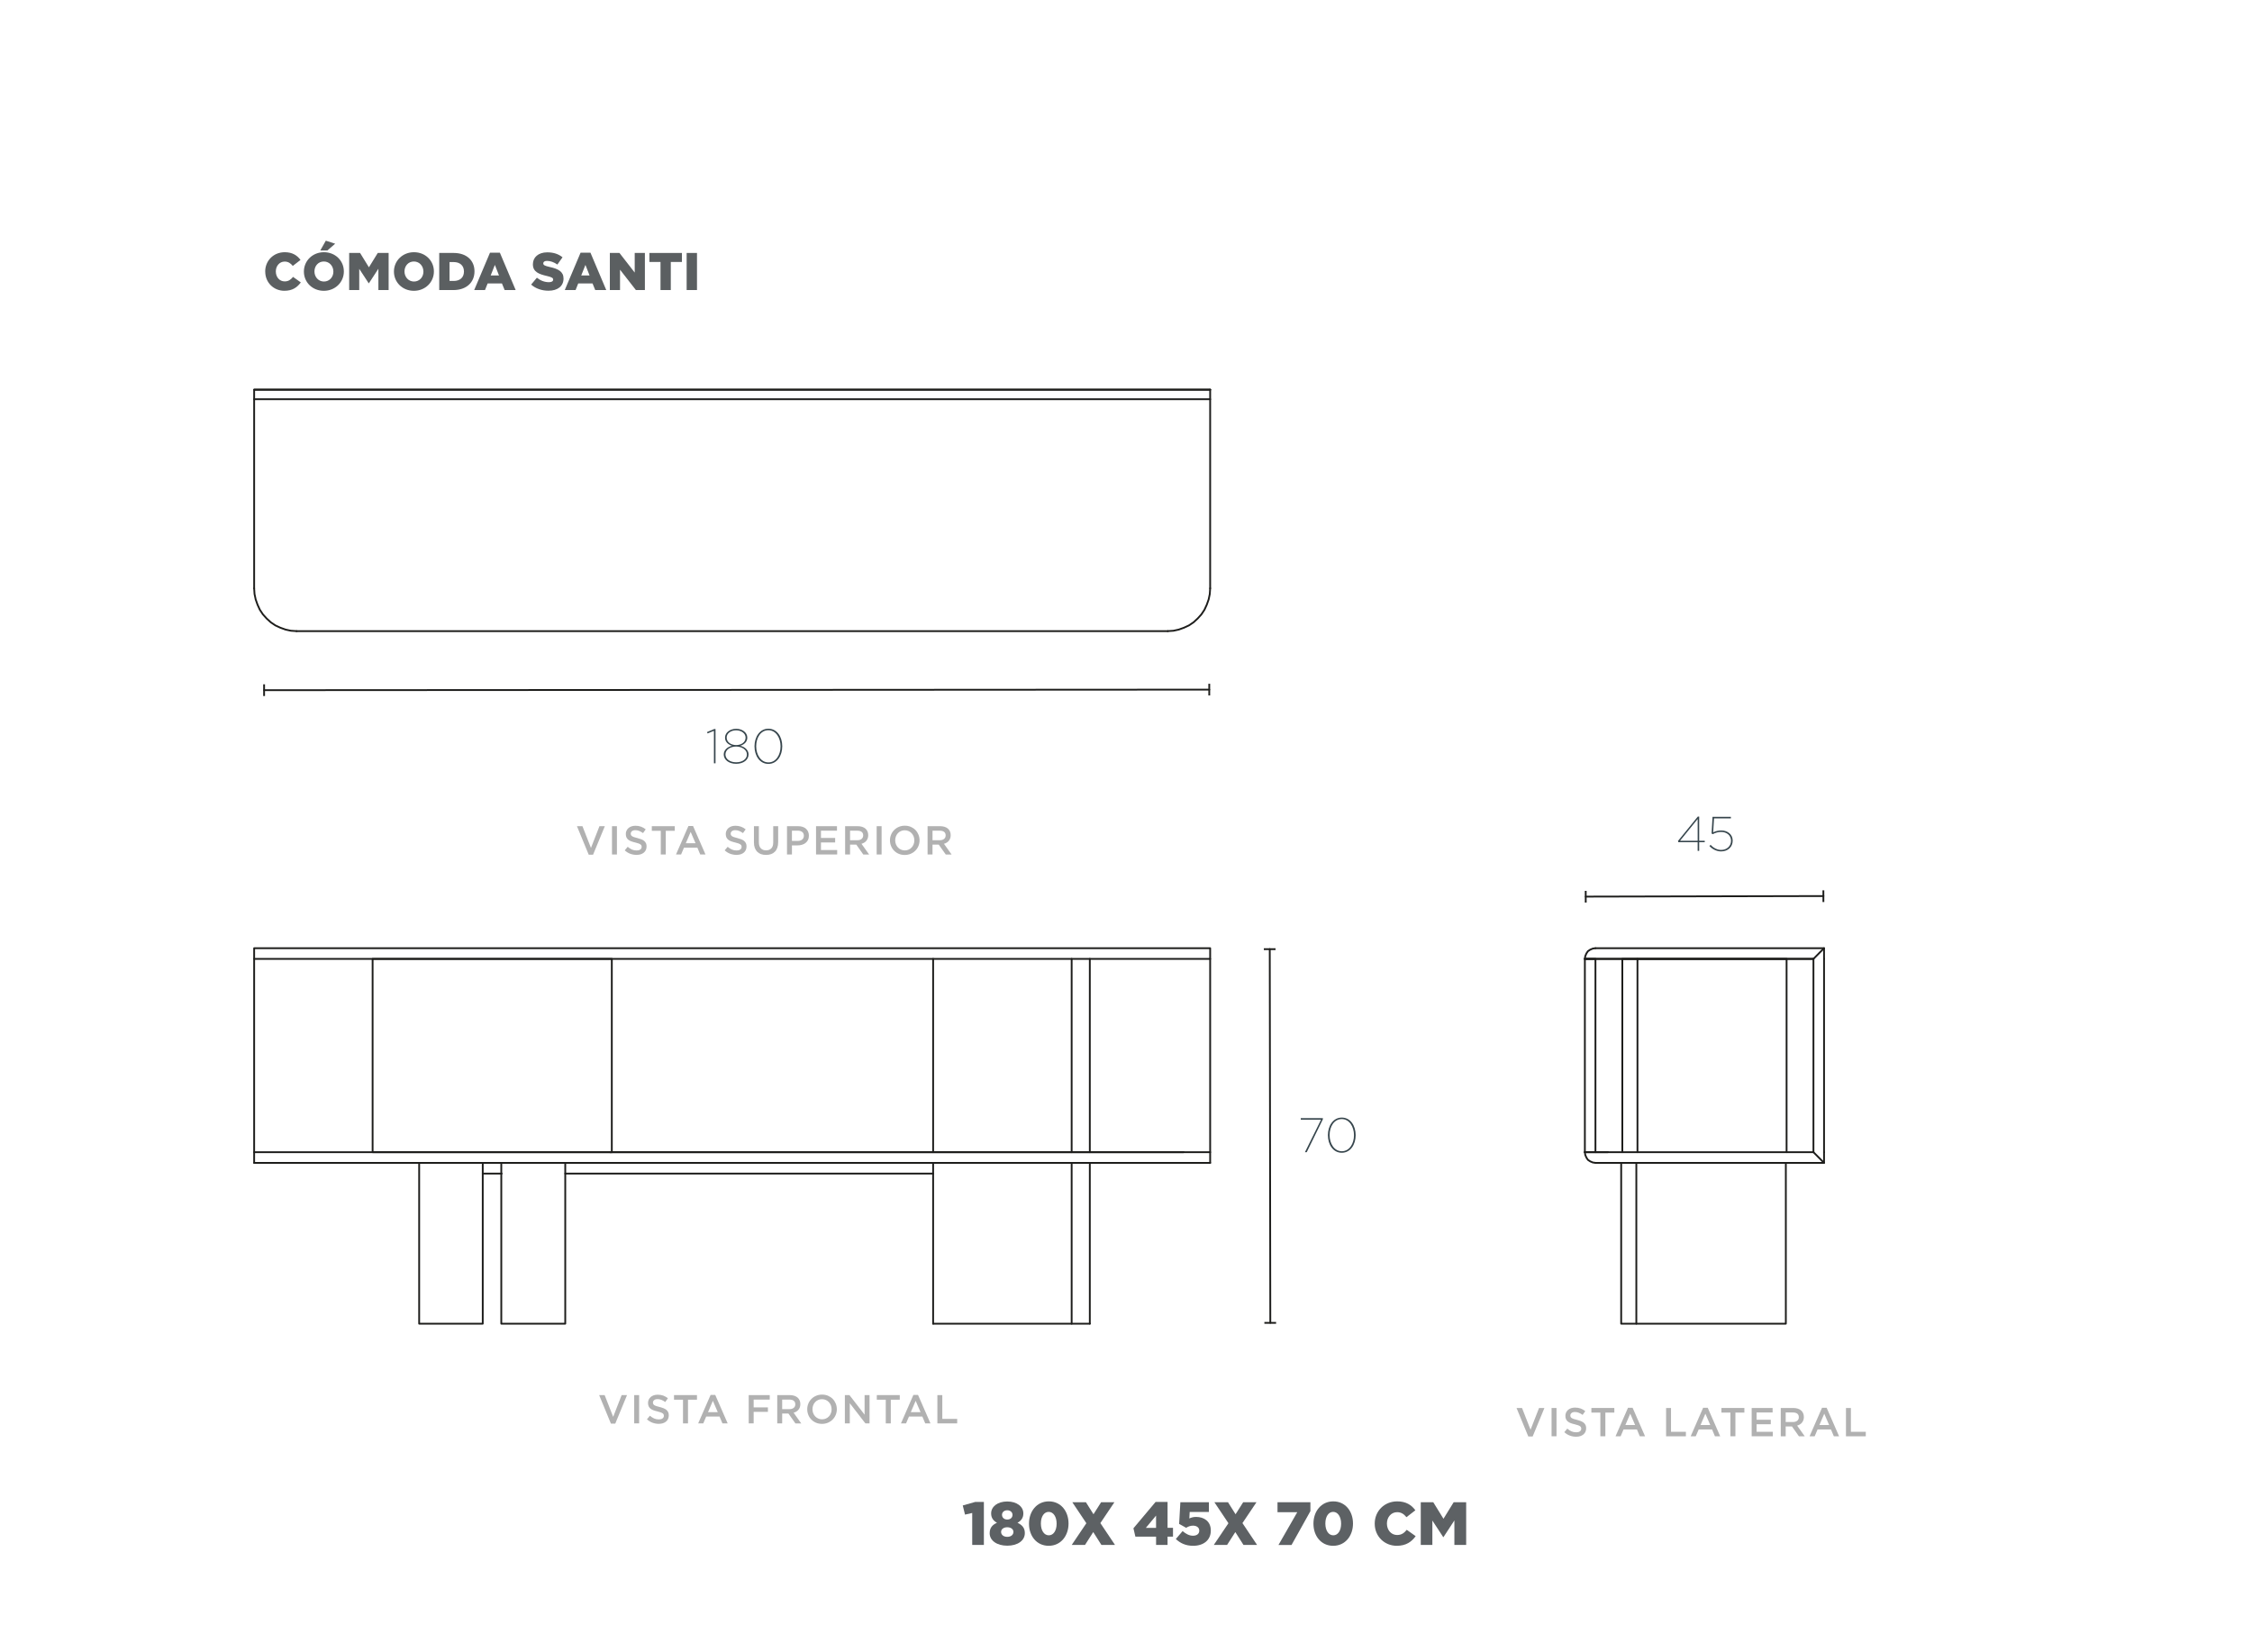 <?xml version="1.0" encoding="UTF-8"?><svg id="Capa_1" xmlns="http://www.w3.org/2000/svg" viewBox="0 0 1249.99 917.01"><defs><style>.cls-1{fill:#b1b1b1;}.cls-2{fill:none;stroke:#1d1d1b;stroke-linecap:round;stroke-linejoin:round;}.cls-3{fill:#36454c;}.cls-4{isolation:isolate;}.cls-5{fill:#1d1d1b;}.cls-6{fill:#5d6164;}.cls-7{fill:#5b5f61;}</style></defs><path class="cls-3" d="M733.25,621.52h-11.25v-.86h12.27v.62l-8.96,18.27h-.99l8.93-18.03Z"/><path class="cls-3" d="M737.07,630.13v-.05c0-5.16,2.89-9.74,7.7-9.74s7.7,4.53,7.7,9.74v.05c0,5.16-2.89,9.75-7.7,9.75s-7.7-4.54-7.7-9.75ZM751.54,630.15v-.05c0-4.64-2.54-8.93-6.79-8.93s-6.74,4.21-6.74,8.88v.05c0,4.64,2.54,8.93,6.79,8.93s6.74-4.24,6.74-8.88Z"/><path class="cls-3" d="M942.3,467.5h-10.67l-.29-.65,11.04-13.58h.77v13.42h3.08v.81h-3.08v4.8h-.86v-4.8ZM942.3,466.69v-12.07l-9.78,12.07h9.78Z"/><path class="cls-3" d="M948.82,469.6l.67-.65c1.44,1.62,3.56,2.83,5.83,2.83,3.23,0,5.51-2.16,5.51-5.1v-.05c0-2.86-2.35-4.83-5.51-4.83-1.58,0-3.13.4-4.65,1.24l-.64-.38.53-9.26h10.19v.86h-9.36l-.48,7.75c1.39-.67,2.81-1.03,4.52-1.03,3.58,0,6.31,2.27,6.31,5.61v.05c0,3.48-2.67,5.97-6.47,5.97-2.54,0-5-1.38-6.44-3.02Z"/><path class="cls-3" d="M396.26,405.67l-3.53,1.43-.29-.73,4.01-1.7h.7v19.03h-.88v-18.03Z"/><path class="cls-3" d="M401.72,418.79v-.05c0-2.35,2-4.16,4.6-4.78-2.22-.7-3.88-2.21-3.88-4.48v-.05c0-2.83,2.81-4.89,6.18-4.89s6.18,2.05,6.18,4.89v.05c0,2.27-1.66,3.78-3.88,4.48,2.59.65,4.57,2.46,4.57,4.78v.05c0,2.89-2.73,5.18-6.87,5.18s-6.9-2.29-6.9-5.18ZM414.58,418.84v-.05c0-2.56-2.7-4.4-5.99-4.4s-5.93,1.81-5.93,4.37v.05c0,2.32,2.27,4.32,5.96,4.32s5.96-1.97,5.96-4.29ZM413.85,409.48v-.05c0-2.32-2.33-4.05-5.27-4.05s-5.24,1.7-5.24,4.02v.05c0,2.48,2.41,4.13,5.27,4.13s5.24-1.62,5.24-4.1Z"/><path class="cls-3" d="M418.8,414.28v-.05c0-5.16,2.89-9.74,7.7-9.74s7.7,4.53,7.7,9.74v.05c0,5.16-2.89,9.75-7.7,9.75s-7.7-4.54-7.7-9.75ZM433.26,414.31v-.05c0-4.64-2.54-8.93-6.79-8.93s-6.74,4.21-6.74,8.88v.05c0,4.64,2.54,8.93,6.79,8.93s6.74-4.24,6.74-8.88Z"/><path class="cls-1" d="M332.74,458.6h2.98l-6.53,15.82h-2.42l-6.53-15.82h3.05l4.73,12.07,4.71-12.07Z"/><path class="cls-1" d="M342.43,458.6v15.71h-2.74v-15.71h2.74Z"/><path class="cls-1" d="M350.24,463.51c.1.22.3.43.57.63s.66.37,1.15.54c.49.16,1.11.34,1.86.52.82.21,1.56.44,2.19.69.64.26,1.17.56,1.59.93.42.37.74.79.96,1.28.22.49.33,1.06.33,1.72,0,.75-.14,1.41-.41,2s-.66,1.08-1.15,1.48c-.49.4-1.08.71-1.76.92-.69.21-1.44.31-2.26.31-1.21,0-2.37-.21-3.48-.62-1.11-.41-2.13-1.04-3.07-1.9l1.66-1.97c.76.66,1.53,1.16,2.31,1.51.78.35,1.66.53,2.65.53.85,0,1.53-.18,2.03-.54s.75-.84.75-1.46c0-.28-.05-.54-.15-.76s-.28-.43-.54-.62c-.26-.19-.62-.36-1.08-.53s-1.05-.34-1.79-.52c-.84-.19-1.59-.41-2.24-.65-.65-.24-1.2-.54-1.64-.9-.44-.36-.78-.79-1.01-1.3s-.35-1.13-.35-1.86c0-.69.13-1.31.4-1.87.27-.56.63-1.04,1.1-1.45.47-.4,1.03-.71,1.69-.93.66-.22,1.37-.33,2.15-.33,1.15,0,2.19.17,3.11.51.92.34,1.78.83,2.59,1.47l-1.48,2.09c-.72-.52-1.43-.92-2.13-1.2-.7-.28-1.41-.41-2.13-.41-.81,0-1.44.18-1.89.55s-.67.81-.67,1.33c0,.31.05.58.16.81Z"/><path class="cls-1" d="M369.55,474.31h-2.78v-13.15h-4.98v-2.56h12.74v2.56h-4.98v13.15Z"/><path class="cls-1" d="M391.59,474.31h-2.92l-1.59-3.79h-7.43l-1.61,3.79h-2.83l6.91-15.82h2.56l6.91,15.82ZM383.35,461.79l-2.69,6.28h5.41l-2.71-6.28Z"/><path class="cls-1" d="M405.72,463.51c.1.22.3.43.57.63s.66.37,1.15.54c.49.16,1.11.34,1.86.52.82.21,1.56.44,2.19.69.64.26,1.17.56,1.59.93.42.37.74.79.96,1.28s.33,1.06.33,1.72c0,.75-.14,1.41-.41,2s-.66,1.08-1.15,1.48c-.49.4-1.08.71-1.76.92-.69.21-1.44.31-2.26.31-1.21,0-2.37-.21-3.48-.62-1.11-.41-2.13-1.04-3.07-1.9l1.66-1.97c.76.66,1.53,1.16,2.31,1.51.78.35,1.66.53,2.65.53.85,0,1.53-.18,2.03-.54.5-.36.75-.84.75-1.46,0-.28-.05-.54-.15-.76-.1-.22-.28-.43-.54-.62-.26-.19-.62-.36-1.08-.53-.46-.16-1.05-.34-1.79-.52-.84-.19-1.59-.41-2.24-.65-.65-.24-1.2-.54-1.64-.9-.44-.36-.78-.79-1.01-1.3s-.35-1.13-.35-1.86c0-.69.13-1.31.4-1.87.27-.56.63-1.04,1.1-1.45.47-.4,1.03-.71,1.69-.93.66-.22,1.37-.33,2.15-.33,1.15,0,2.19.17,3.11.51s1.78.83,2.59,1.47l-1.48,2.09c-.72-.52-1.43-.92-2.13-1.2s-1.41-.41-2.13-.41c-.81,0-1.44.18-1.89.55s-.67.81-.67,1.33c0,.31.05.58.16.81Z"/><path class="cls-1" d="M431.92,467.51c0,1.17-.16,2.19-.48,3.07-.32.88-.77,1.62-1.36,2.21-.58.59-1.29,1.03-2.12,1.32-.83.29-1.76.44-2.79.44s-1.94-.15-2.76-.44c-.82-.29-1.53-.73-2.11-1.31-.58-.58-1.03-1.3-1.35-2.17-.31-.86-.47-1.86-.47-2.99v-9.04h2.74v8.93c0,1.47.35,2.58,1.06,3.34.71.76,1.68,1.14,2.93,1.14s2.2-.37,2.91-1.1,1.06-1.82,1.06-3.28v-9.04h2.74v8.91Z"/><path class="cls-1" d="M448.5,466.21c-.33.67-.78,1.23-1.35,1.68-.57.45-1.24.79-2,1.02-.77.23-1.58.35-2.45.35h-3.13v5.05h-2.74v-15.71h6.19c.91,0,1.74.12,2.48.37s1.37.6,1.88,1.07c.52.46.91,1.02,1.19,1.66.28.64.41,1.37.41,2.18,0,.88-.16,1.66-.5,2.33ZM445.27,461.8c-.62-.47-1.44-.71-2.48-.71h-3.22v5.68h3.22c1.05,0,1.88-.26,2.49-.78s.91-1.2.91-2.06c0-.95-.31-1.66-.92-2.13Z"/><path class="cls-1" d="M464.57,461.09h-8.89v4.04h7.88v2.49h-7.88v4.2h9v2.49h-11.73v-15.71h11.62v2.49Z"/><path class="cls-1" d="M479.17,474.31l-3.87-5.47h-3.47v5.47h-2.74v-15.71h7c.9,0,1.71.12,2.43.35.72.23,1.34.56,1.84.99.5.43.89.95,1.15,1.57.27.62.4,1.31.4,2.08,0,.66-.09,1.25-.28,1.76-.19.52-.45.97-.77,1.37-.33.4-.72.73-1.18,1.01-.46.28-.96.49-1.51.64l4.24,5.95h-3.25ZM478.27,461.76c-.57-.44-1.37-.66-2.41-.66h-4.03v5.29h4.05c.99,0,1.78-.24,2.36-.72s.88-1.13.88-1.94c0-.87-.28-1.53-.86-1.97Z"/><path class="cls-1" d="M489.34,458.6v15.71h-2.74v-15.71h2.74Z"/><path class="cls-1" d="M509.8,469.57c-.4.99-.97,1.85-1.71,2.59-.73.74-1.6,1.33-2.6,1.76-1,.43-2.11.65-3.32.65s-2.32-.21-3.32-.64-1.86-1.01-2.58-1.74c-.72-.73-1.28-1.59-1.68-2.58-.4-.99-.61-2.03-.61-3.14s.2-2.15.61-3.14c.4-.99.97-1.85,1.71-2.59.73-.74,1.6-1.33,2.6-1.76,1-.43,2.11-.65,3.32-.65s2.32.21,3.32.64c1,.43,1.86,1.01,2.58,1.74.72.73,1.28,1.59,1.68,2.58.4.99.61,2.03.61,3.14s-.2,2.15-.61,3.14ZM507.12,464.31c-.26-.68-.63-1.28-1.1-1.78-.47-.51-1.04-.91-1.69-1.21-.66-.3-1.38-.45-2.15-.45s-1.49.15-2.14.44c-.65.29-1.21.69-1.67,1.19-.46.5-.83,1.09-1.09,1.77-.26.68-.39,1.4-.39,2.17s.13,1.48.39,2.16c.26.68.63,1.28,1.1,1.78.47.51,1.04.91,1.69,1.21.66.3,1.38.45,2.15.45s1.49-.15,2.14-.44c.65-.29,1.21-.69,1.67-1.19.46-.5.83-1.09,1.09-1.77.26-.68.39-1.4.39-2.17s-.13-1.48-.39-2.16Z"/><path class="cls-1" d="M524.94,474.31l-3.87-5.47h-3.47v5.47h-2.74v-15.71h7c.9,0,1.71.12,2.43.35.73.23,1.34.56,1.84.99.5.43.89.95,1.16,1.57.27.62.4,1.31.4,2.08,0,.66-.09,1.25-.28,1.76-.19.52-.44.97-.77,1.37-.33.4-.72.73-1.18,1.01-.46.28-.96.49-1.51.64l4.24,5.95h-3.25ZM524.04,461.76c-.57-.44-1.37-.66-2.41-.66h-4.03v5.29h4.05c.99,0,1.78-.24,2.36-.72.58-.48.88-1.13.88-1.94,0-.87-.28-1.53-.86-1.97Z"/><path class="cls-1" d="M854.26,781.55h2.98l-6.53,15.82h-2.42l-6.53-15.82h3.05l4.73,12.07,4.71-12.07Z"/><path class="cls-1" d="M863.95,781.55v15.7h-2.74v-15.7h2.74Z"/><path class="cls-1" d="M871.76,786.46c.1.22.3.43.57.63s.66.37,1.15.54,1.11.34,1.86.52c.82.21,1.56.44,2.19.7s1.17.56,1.59.93c.42.37.74.79.96,1.28.22.49.33,1.06.33,1.72,0,.75-.14,1.41-.41,2-.27.58-.66,1.08-1.15,1.48-.49.4-1.08.71-1.76.92-.69.21-1.44.31-2.26.31-1.21,0-2.37-.21-3.48-.62-1.11-.41-2.13-1.04-3.07-1.9l1.66-1.97c.76.66,1.53,1.16,2.31,1.51.78.35,1.66.53,2.65.53.85,0,1.53-.18,2.03-.54s.75-.84.75-1.46c0-.28-.05-.54-.15-.76-.1-.22-.28-.43-.54-.62-.26-.19-.62-.36-1.08-.53-.46-.16-1.05-.34-1.79-.52-.84-.19-1.59-.41-2.24-.65-.65-.24-1.2-.54-1.64-.9s-.78-.79-1.01-1.3-.35-1.13-.35-1.86c0-.69.13-1.31.4-1.87s.63-1.04,1.1-1.45c.47-.4,1.03-.71,1.69-.93s1.37-.33,2.15-.33c1.15,0,2.19.17,3.11.5.92.34,1.78.83,2.59,1.47l-1.48,2.09c-.72-.52-1.43-.92-2.13-1.2-.7-.28-1.41-.41-2.13-.41-.81,0-1.44.18-1.88.55-.45.37-.67.81-.67,1.33,0,.31.05.58.16.81Z"/><path class="cls-1" d="M891.07,797.25h-2.78v-13.15h-4.98v-2.56h12.74v2.56h-4.98v13.15Z"/><path class="cls-1" d="M913.1,797.25h-2.92l-1.59-3.79h-7.43l-1.61,3.79h-2.83l6.91-15.82h2.56l6.91,15.82ZM904.87,784.73l-2.69,6.28h5.41l-2.71-6.28Z"/><path class="cls-1" d="M924.77,781.55h2.74v13.21h8.26v2.49h-10.99v-15.7Z"/><path class="cls-1" d="M954.81,797.25h-2.92l-1.59-3.79h-7.43l-1.62,3.79h-2.83l6.91-15.82h2.56l6.91,15.82ZM946.58,784.73l-2.69,6.28h5.41l-2.71-6.28Z"/><path class="cls-1" d="M963.25,797.25h-2.78v-13.15h-4.98v-2.56h12.74v2.56h-4.98v13.15Z"/><path class="cls-1" d="M983.89,784.04h-8.88v4.04h7.87v2.49h-7.87v4.19h9v2.49h-11.73v-15.7h11.62v2.49Z"/><path class="cls-1" d="M998.5,797.25l-3.87-5.47h-3.47v5.47h-2.74v-15.7h7c.9,0,1.71.12,2.43.35.73.23,1.34.56,1.84.99s.89.95,1.16,1.57.4,1.31.4,2.08c0,.66-.09,1.24-.28,1.76-.19.52-.44.97-.77,1.37s-.72.73-1.18,1.01c-.46.28-.96.49-1.51.64l4.24,5.95h-3.25ZM997.6,784.7c-.57-.44-1.37-.66-2.41-.66h-4.03v5.29h4.05c.99,0,1.78-.24,2.36-.72.59-.48.88-1.13.88-1.94,0-.87-.29-1.53-.86-1.97Z"/><path class="cls-1" d="M1020.8,797.25h-2.92l-1.59-3.79h-7.43l-1.61,3.79h-2.83l6.91-15.82h2.56l6.91,15.82ZM1012.56,784.73l-2.69,6.28h5.41l-2.71-6.28Z"/><path class="cls-1" d="M1024.61,781.55h2.74v13.21h8.26v2.49h-10.99v-15.7Z"/><path class="cls-1" d="M345.06,774.39h2.98l-6.53,15.82h-2.42l-6.53-15.82h3.05l4.73,12.07,4.71-12.07Z"/><path class="cls-1" d="M354.76,774.39v15.7h-2.74v-15.7h2.74Z"/><path class="cls-1" d="M362.57,779.31c.1.22.3.43.57.63s.66.37,1.15.54,1.11.34,1.86.52c.82.21,1.56.44,2.19.7.64.25,1.17.56,1.59.93.42.37.74.79.96,1.28.22.49.33,1.06.33,1.72,0,.75-.14,1.41-.41,2-.27.58-.66,1.08-1.15,1.48-.49.4-1.08.71-1.76.92-.69.21-1.44.31-2.26.31-1.21,0-2.37-.21-3.48-.62-1.11-.41-2.13-1.04-3.07-1.9l1.66-1.97c.76.66,1.53,1.16,2.31,1.51.78.35,1.66.53,2.65.53.85,0,1.53-.18,2.03-.54.5-.36.75-.84.75-1.46,0-.28-.05-.54-.15-.76-.1-.22-.28-.43-.54-.62-.26-.19-.62-.36-1.08-.53-.46-.16-1.05-.34-1.79-.52-.84-.19-1.59-.41-2.24-.65-.65-.24-1.2-.54-1.64-.9-.44-.36-.78-.79-1.01-1.3s-.35-1.13-.35-1.86c0-.69.13-1.31.4-1.87s.63-1.04,1.1-1.45c.47-.4,1.03-.71,1.69-.93s1.37-.33,2.15-.33c1.15,0,2.19.17,3.11.5s1.78.83,2.59,1.47l-1.48,2.09c-.72-.52-1.43-.92-2.13-1.2-.7-.28-1.41-.41-2.13-.41-.81,0-1.44.18-1.89.55-.45.37-.67.81-.67,1.33,0,.31.05.58.16.81Z"/><path class="cls-1" d="M381.88,790.1h-2.78v-13.15h-4.98v-2.56h12.74v2.56h-4.98v13.15Z"/><path class="cls-1" d="M403.91,790.1h-2.92l-1.59-3.79h-7.43l-1.62,3.79h-2.83l6.91-15.82h2.56l6.91,15.82ZM395.68,777.58l-2.69,6.28h5.41l-2.71-6.28Z"/><path class="cls-1" d="M427.25,776.88h-8.93v4.33h7.92v2.49h-7.92v6.39h-2.74v-15.7h11.67v2.49Z"/><path class="cls-1" d="M441.49,790.1l-3.87-5.47h-3.47v5.47h-2.74v-15.7h7c.9,0,1.71.12,2.43.35.73.23,1.34.56,1.84.99s.89.95,1.16,1.57.4,1.31.4,2.08c0,.66-.09,1.24-.28,1.76-.19.52-.44.97-.77,1.37s-.72.73-1.18,1.01c-.46.28-.96.49-1.51.64l4.24,5.95h-3.25ZM440.59,777.55c-.57-.44-1.37-.66-2.41-.66h-4.03v5.29h4.05c.99,0,1.78-.24,2.36-.72.59-.48.88-1.13.88-1.94,0-.87-.29-1.53-.86-1.97Z"/><path class="cls-1" d="M463.88,785.36c-.4.99-.97,1.85-1.71,2.59-.73.74-1.6,1.33-2.6,1.76-1,.43-2.11.65-3.32.65s-2.32-.21-3.32-.64c-1-.43-1.86-1.01-2.58-1.74s-1.28-1.59-1.68-2.58-.61-2.03-.61-3.14.2-2.15.61-3.14c.4-.99.97-1.85,1.71-2.59.73-.74,1.6-1.33,2.6-1.76,1-.43,2.11-.65,3.32-.65s2.32.21,3.32.64c1,.43,1.86,1.01,2.58,1.74.72.73,1.28,1.59,1.68,2.58s.61,2.03.61,3.14-.2,2.15-.61,3.14ZM461.2,780.1c-.26-.68-.63-1.28-1.1-1.78-.47-.51-1.04-.91-1.69-1.21s-1.38-.45-2.15-.45-1.49.15-2.14.44c-.65.29-1.21.69-1.67,1.19-.46.5-.83,1.09-1.09,1.77-.26.68-.39,1.4-.39,2.17s.13,1.48.39,2.17c.26.68.63,1.28,1.1,1.78.47.51,1.03.91,1.69,1.21.66.3,1.38.45,2.15.45s1.49-.15,2.14-.44c.65-.29,1.21-.69,1.67-1.19s.83-1.09,1.09-1.77c.26-.68.39-1.4.39-2.17s-.13-1.48-.39-2.17Z"/><path class="cls-1" d="M479.9,774.39h2.74v15.7h-2.31l-8.64-11.17v11.17h-2.74v-15.7h2.55l8.4,10.86v-10.86Z"/><path class="cls-1" d="M494.44,790.1h-2.78v-13.15h-4.98v-2.56h12.74v2.56h-4.98v13.15Z"/><path class="cls-1" d="M516.47,790.1h-2.92l-1.59-3.79h-7.43l-1.62,3.79h-2.83l6.91-15.82h2.56l6.91,15.82ZM508.24,777.58l-2.69,6.28h5.41l-2.71-6.28Z"/><path class="cls-1" d="M520.29,774.39h2.74v13.21h8.26v2.49h-10.99v-15.7Z"/><line class="cls-2" x1="704.79" y1="526.81" x2="705.1" y2="734.25"/><rect class="cls-5" x="701.54" y="526.31" width="6.5" height="1" transform="translate(-.77 1.03) rotate(-.08)"/><rect class="cls-5" x="701.85" y="733.75" width="6.5" height="1" transform="translate(-1.07 1.03) rotate(-.08)"/><line class="cls-2" x1="146.59" y1="383.1" x2="671.21" y2="382.79"/><rect class="cls-5" x="146.09" y="379.85" width="1" height="6.5"/><rect class="cls-5" x="670.71" y="379.54" width="1" height="6.5"/><line class="cls-2" x1="880.19" y1="497.69" x2="1012.11" y2="497.38"/><rect class="cls-5" x="879.69" y="494.44" width="1" height="6.5" transform="translate(-1.15 2.04) rotate(-.13)"/><rect class="cls-5" x="1011.61" y="494.13" width="1" height="6.5" transform="translate(-1.15 2.35) rotate(-.13)"/><g class="cls-4"><path class="cls-6" d="M539.64,839.82l-4,.91-1.25-5.08,6.94-1.96h4.78v23.88h-6.47v-17.75Z"/><path class="cls-6" d="M549.33,851.03v-.07c0-2.88,1.52-4.61,4.06-5.69-1.83-1.02-3.25-2.57-3.25-5.15v-.07c0-3.79,3.62-6.61,8.94-6.61s8.94,2.81,8.94,6.61v.07c0,2.57-1.42,4.13-3.25,5.15,2.41,1.12,4.07,2.71,4.07,5.66v.07c0,4.23-4.07,6.98-9.76,6.98s-9.76-2.81-9.76-6.94ZM562.51,850.39v-.07c0-1.52-1.42-2.57-3.42-2.57s-3.42,1.05-3.42,2.57v.07c0,1.42,1.22,2.68,3.42,2.68s3.42-1.25,3.42-2.68ZM562,840.9v-.07c0-1.32-1.12-2.51-2.91-2.51s-2.91,1.15-2.91,2.47v.07c0,1.49,1.15,2.61,2.91,2.61s2.91-1.08,2.91-2.57Z"/><path class="cls-6" d="M571.15,845.78v-.07c0-6.71,4.27-12.33,11.01-12.33s10.94,5.56,10.94,12.26v.07c0,6.71-4.23,12.33-11.01,12.33s-10.94-5.56-10.94-12.26ZM586.49,845.78v-.07c0-3.76-1.79-6.5-4.4-6.5s-4.34,2.64-4.34,6.44v.07c0,3.79,1.76,6.5,4.4,6.5s4.34-2.68,4.34-6.44Z"/><path class="cls-6" d="M602.99,845.51l-7.79-11.65h7.55l4.2,6.67,4.23-6.67h7.38l-7.79,11.58,8.13,12.13h-7.55l-4.54-7.15-4.57,7.15h-7.38l8.13-12.06Z"/><path class="cls-6" d="M641.68,852.96h-11.48l-1.08-4.64,12.3-14.63h6.64v14.36h3.02v4.91h-3.02v4.61h-6.37v-4.61ZM641.68,848.08v-6.81l-5.66,6.81h5.66Z"/><path class="cls-6" d="M652.65,854.28l3.76-4.4c1.93,1.63,3.76,2.57,5.76,2.57,2.17,0,3.49-1.08,3.49-2.78v-.07c0-1.69-1.42-2.74-3.49-2.74-1.46,0-2.68.51-3.79,1.19l-3.89-2.17.68-12.03h15.85v5.42h-10.67l-.2,3.59c1.08-.51,2.2-.85,3.79-.85,4.27,0,8.13,2.37,8.13,7.52v.07c0,5.29-4.03,8.44-9.79,8.44-4.2,0-7.15-1.46-9.62-3.76Z"/><path class="cls-6" d="M681.85,845.51l-7.79-11.65h7.55l4.2,6.67,4.23-6.67h7.38l-7.79,11.58,8.13,12.13h-7.55l-4.54-7.15-4.57,7.15h-7.38l8.13-12.06Z"/><path class="cls-6" d="M720.06,839.38h-10.97v-5.52h18.26v4.95l-10.47,18.77h-7.25l10.43-18.19Z"/><path class="cls-6" d="M729.04,845.78v-.07c0-6.71,4.27-12.33,11.01-12.33s10.94,5.56,10.94,12.26v.07c0,6.71-4.23,12.33-11.01,12.33s-10.94-5.56-10.94-12.26ZM744.39,845.78v-.07c0-3.76-1.8-6.5-4.4-6.5s-4.34,2.64-4.34,6.44v.07c0,3.79,1.76,6.5,4.4,6.5s4.34-2.68,4.34-6.44Z"/><path class="cls-6" d="M763.05,845.78v-.07c0-6.91,5.32-12.33,12.5-12.33,4.84,0,7.96,2.03,10.06,4.95l-4.95,3.83c-1.35-1.69-2.91-2.78-5.18-2.78-3.32,0-5.66,2.81-5.66,6.27v.07c0,3.56,2.34,6.33,5.66,6.33,2.47,0,3.93-1.15,5.35-2.88l4.95,3.52c-2.24,3.08-5.25,5.35-10.5,5.35-6.78,0-12.23-5.18-12.23-12.26Z"/><path class="cls-6" d="M788.6,833.86h6.95l5.66,9.18,5.66-9.18h6.94v23.71h-6.54v-13.62l-6.06,9.28h-.13l-6.03-9.21v13.55h-6.44v-23.71Z"/></g><line class="cls-2" x1="657.01" y1="639.55" x2="338.54" y2="639.55"/><polygon class="cls-2" points="141.07 526.32 671.71 526.32 671.71 532.25 141.07 532.25 141.07 526.32 141.07 526.32"/><polygon class="cls-2" points="141.07 639.55 671.71 639.55 671.71 645.48 141.07 645.48 141.07 639.55 141.07 639.55"/><polygon class="cls-2" points="206.82 532.25 339.59 532.25 339.59 639.55 206.82 639.55 206.82 532.25 206.82 532.25"/><polygon class="cls-2" points="267.95 734.75 232.66 734.75 232.66 645.48 267.95 645.48 267.95 734.75 267.95 734.75"/><polygon class="cls-2" points="313.75 734.75 278.25 734.75 278.25 645.48 313.75 645.48 313.75 734.75 313.75 734.75"/><line class="cls-2" x1="879.69" y1="532.25" x2="879.69" y2="532.25"/><line class="cls-2" x1="141.07" y1="532.25" x2="141.07" y2="639.55"/><line class="cls-2" x1="671.71" y1="532.25" x2="671.71" y2="639.55"/><line class="cls-2" x1="517.94" y1="532.25" x2="517.94" y2="639.55"/><line class="cls-2" x1="517.94" y1="645.48" x2="517.94" y2="734.75"/><line class="cls-2" x1="604.91" y1="532.25" x2="604.91" y2="639.55"/><line class="cls-2" x1="604.91" y1="645.48" x2="604.91" y2="734.75"/><line class="cls-2" x1="594.83" y1="532.25" x2="594.83" y2="639.55"/><line class="cls-2" x1="594.83" y1="645.48" x2="594.83" y2="734.75"/><line class="cls-2" x1="517.94" y1="734.75" x2="604.91" y2="734.75"/><line class="cls-2" x1="141.07" y1="645.48" x2="671.71" y2="645.48"/><line class="cls-2" x1="517.94" y1="651.42" x2="313.75" y2="651.42"/><line class="cls-2" x1="278.46" y1="651.42" x2="267.95" y2="651.42"/><line class="cls-2" x1="1006.57" y1="532.25" x2="879.69" y2="532.25"/><polyline class="cls-2" points="885.57 526.32 884.1 526.53 882.63 527.16 881.37 528.01 880.53 529.28 879.9 530.77 879.69 532.25"/><polyline class="cls-2" points="885.57 526.32 1012.45 526.32 1012.45 532.25"/><polygon class="cls-2" points="885.57 639.55 879.69 639.55 879.69 532.25 885.57 532.25 885.57 639.55 885.57 639.55"/><line class="cls-2" x1="1006.57" y1="639.55" x2="1006.57" y2="532.25"/><line class="cls-2" x1="1012.45" y1="532.25" x2="1012.45" y2="639.55"/><polyline class="cls-2" points="1012.45 639.55 1012.45 645.48 892.5 645.48"/><line class="cls-2" x1="892.5" y1="645.48" x2="885.57" y2="645.48"/><polyline class="cls-2" points="879.69 639.55 879.9 641.03 880.53 642.52 881.37 643.79 882.63 644.64 884.1 645.27 885.57 645.48"/><line class="cls-2" x1="879.69" y1="639.55" x2="879.69" y2="639.55"/><line class="cls-2" x1="879.69" y1="639.55" x2="892.5" y2="639.55"/><line class="cls-2" x1="885.57" y1="639.55" x2="1006.57" y2="639.55"/><polyline class="cls-2" points="900.49 639.55 900.49 532.25 991.66 532.25 991.66 639.55"/><polyline class="cls-2" points="991.24 645.48 991.24 734.75 899.85 734.75 899.85 645.48"/><line class="cls-2" x1="1006.57" y1="532.25" x2="1012.45" y2="526.32"/><line class="cls-2" x1="1006.57" y1="639.55" x2="1012.45" y2="645.48"/><line class="cls-2" x1="908.89" y1="532.25" x2="908.89" y2="639.55"/><line class="cls-2" x1="908.26" y1="645.48" x2="908.26" y2="734.75"/><line class="cls-2" x1="879.69" y1="532.25" x2="1006.57" y2="532.25"/><line class="cls-2" x1="671.71" y1="216.31" x2="671.71" y2="326.57"/><polyline class="cls-2" points="648.19 350.32 651.34 350.11 654.28 349.47 657.22 348.41 659.95 347.14 662.47 345.44 664.78 343.32 666.88 340.99 668.56 338.44 669.82 335.69 670.87 332.72 671.5 329.75 671.71 326.57"/><line class="cls-2" x1="648.19" y1="350.32" x2="164.6" y2="350.32"/><polyline class="cls-2" points="141.07 326.57 141.28 329.75 141.91 332.72 142.96 335.69 144.22 338.44 145.9 340.99 148 343.32 150.31 345.44 152.83 347.14 155.56 348.41 158.5 349.47 161.44 350.11 164.6 350.32"/><polyline class="cls-2" points="141.07 326.57 141.07 216.31 671.71 216.31"/><line class="cls-2" x1="141.07" y1="216.31" x2="671.71" y2="216.31"/><line class="cls-2" x1="141.07" y1="221.61" x2="671.71" y2="221.61"/><g id="TEXT"><path class="cls-7" d="M147.2,150.77v-.06c0-6,4.62-10.71,10.86-10.71,4.21,0,6.91,1.76,8.74,4.29l-4.29,3.32c-1.18-1.47-2.53-2.41-4.5-2.41-2.88,0-4.91,2.44-4.91,5.44v.06c0,3.09,2.03,5.5,4.91,5.5,2.15,0,3.41-1,4.65-2.5l4.3,3.06c-1.94,2.68-4.56,4.65-9.12,4.65-5.88,0-10.62-4.5-10.62-10.65Z"/><path class="cls-7" d="M168.68,150.77v-.06c0-5.91,4.77-10.71,11.12-10.71s11.06,4.74,11.06,10.65v.06c0,5.91-4.77,10.71-11.12,10.71s-11.06-4.74-11.06-10.65ZM185.04,150.77v-.06c0-2.97-2.15-5.56-5.29-5.56s-5.21,2.53-5.21,5.5v.06c0,2.97,2.15,5.56,5.27,5.56s5.24-2.53,5.24-5.5ZM180.83,133.59l5.21,1.68-4.32,3.77h-3.94l3.06-5.44Z"/><path class="cls-7" d="M193.83,140.41h6.03l4.91,7.97,4.91-7.97h6.03v20.59h-5.68v-11.83l-5.27,8.06h-.12l-5.24-8v11.77h-5.59v-20.59Z"/><path class="cls-7" d="M218.66,150.77v-.06c0-5.91,4.77-10.71,11.12-10.71s11.06,4.74,11.06,10.65v.06c0,5.91-4.77,10.71-11.12,10.71s-11.06-4.74-11.06-10.65ZM235.02,150.77v-.06c0-2.97-2.15-5.56-5.29-5.56s-5.21,2.53-5.21,5.5v.06c0,2.97,2.15,5.56,5.27,5.56s5.24-2.53,5.24-5.5Z"/><path class="cls-7" d="M243.81,140.41h7.94c7.36,0,11.62,4.24,11.62,10.18v.06c0,5.94-4.32,10.36-11.74,10.36h-7.83v-20.59ZM251.84,155.95c3.41,0,5.68-1.88,5.68-5.21v-.06c0-3.29-2.27-5.21-5.68-5.21h-2.32v10.47h2.32Z"/><path class="cls-7" d="M271.96,140.27h5.5l8.77,20.74h-6.12l-1.5-3.68h-7.94l-1.47,3.68h-6l8.77-20.74ZM276.97,152.89l-2.29-5.85-2.32,5.85h4.62Z"/><path class="cls-7" d="M294.82,157.95l3.18-3.79c2.03,1.62,4.29,2.47,6.68,2.47,1.53,0,2.35-.53,2.35-1.41v-.06c0-.85-.68-1.32-3.47-1.97-4.38-1-7.77-2.24-7.77-6.47v-.06c0-3.82,3.03-6.59,7.97-6.59,3.5,0,6.24.94,8.47,2.74l-2.85,4.03c-1.88-1.32-3.94-2.03-5.77-2.03-1.38,0-2.06.59-2.06,1.32v.06c0,.94.71,1.35,3.56,2,4.74,1.03,7.68,2.56,7.68,6.41v.06c0,4.21-3.33,6.71-8.33,6.71-3.65,0-7.12-1.15-9.65-3.41Z"/><path class="cls-7" d="M322.24,140.27h5.5l8.77,20.74h-6.12l-1.5-3.68h-7.94l-1.47,3.68h-6l8.77-20.74ZM327.24,152.89l-2.29-5.85-2.32,5.85h4.62Z"/><path class="cls-7" d="M338.51,140.41h5.32l8.47,10.89v-10.89h5.65v20.59h-5l-8.8-11.3v11.3h-5.65v-20.59Z"/><path class="cls-7" d="M366.63,145.41h-6.18v-5h18.06v5h-6.18v15.59h-5.71v-15.59Z"/><path class="cls-7" d="M381.13,140.41h5.74v20.59h-5.74v-20.59Z"/></g></svg>